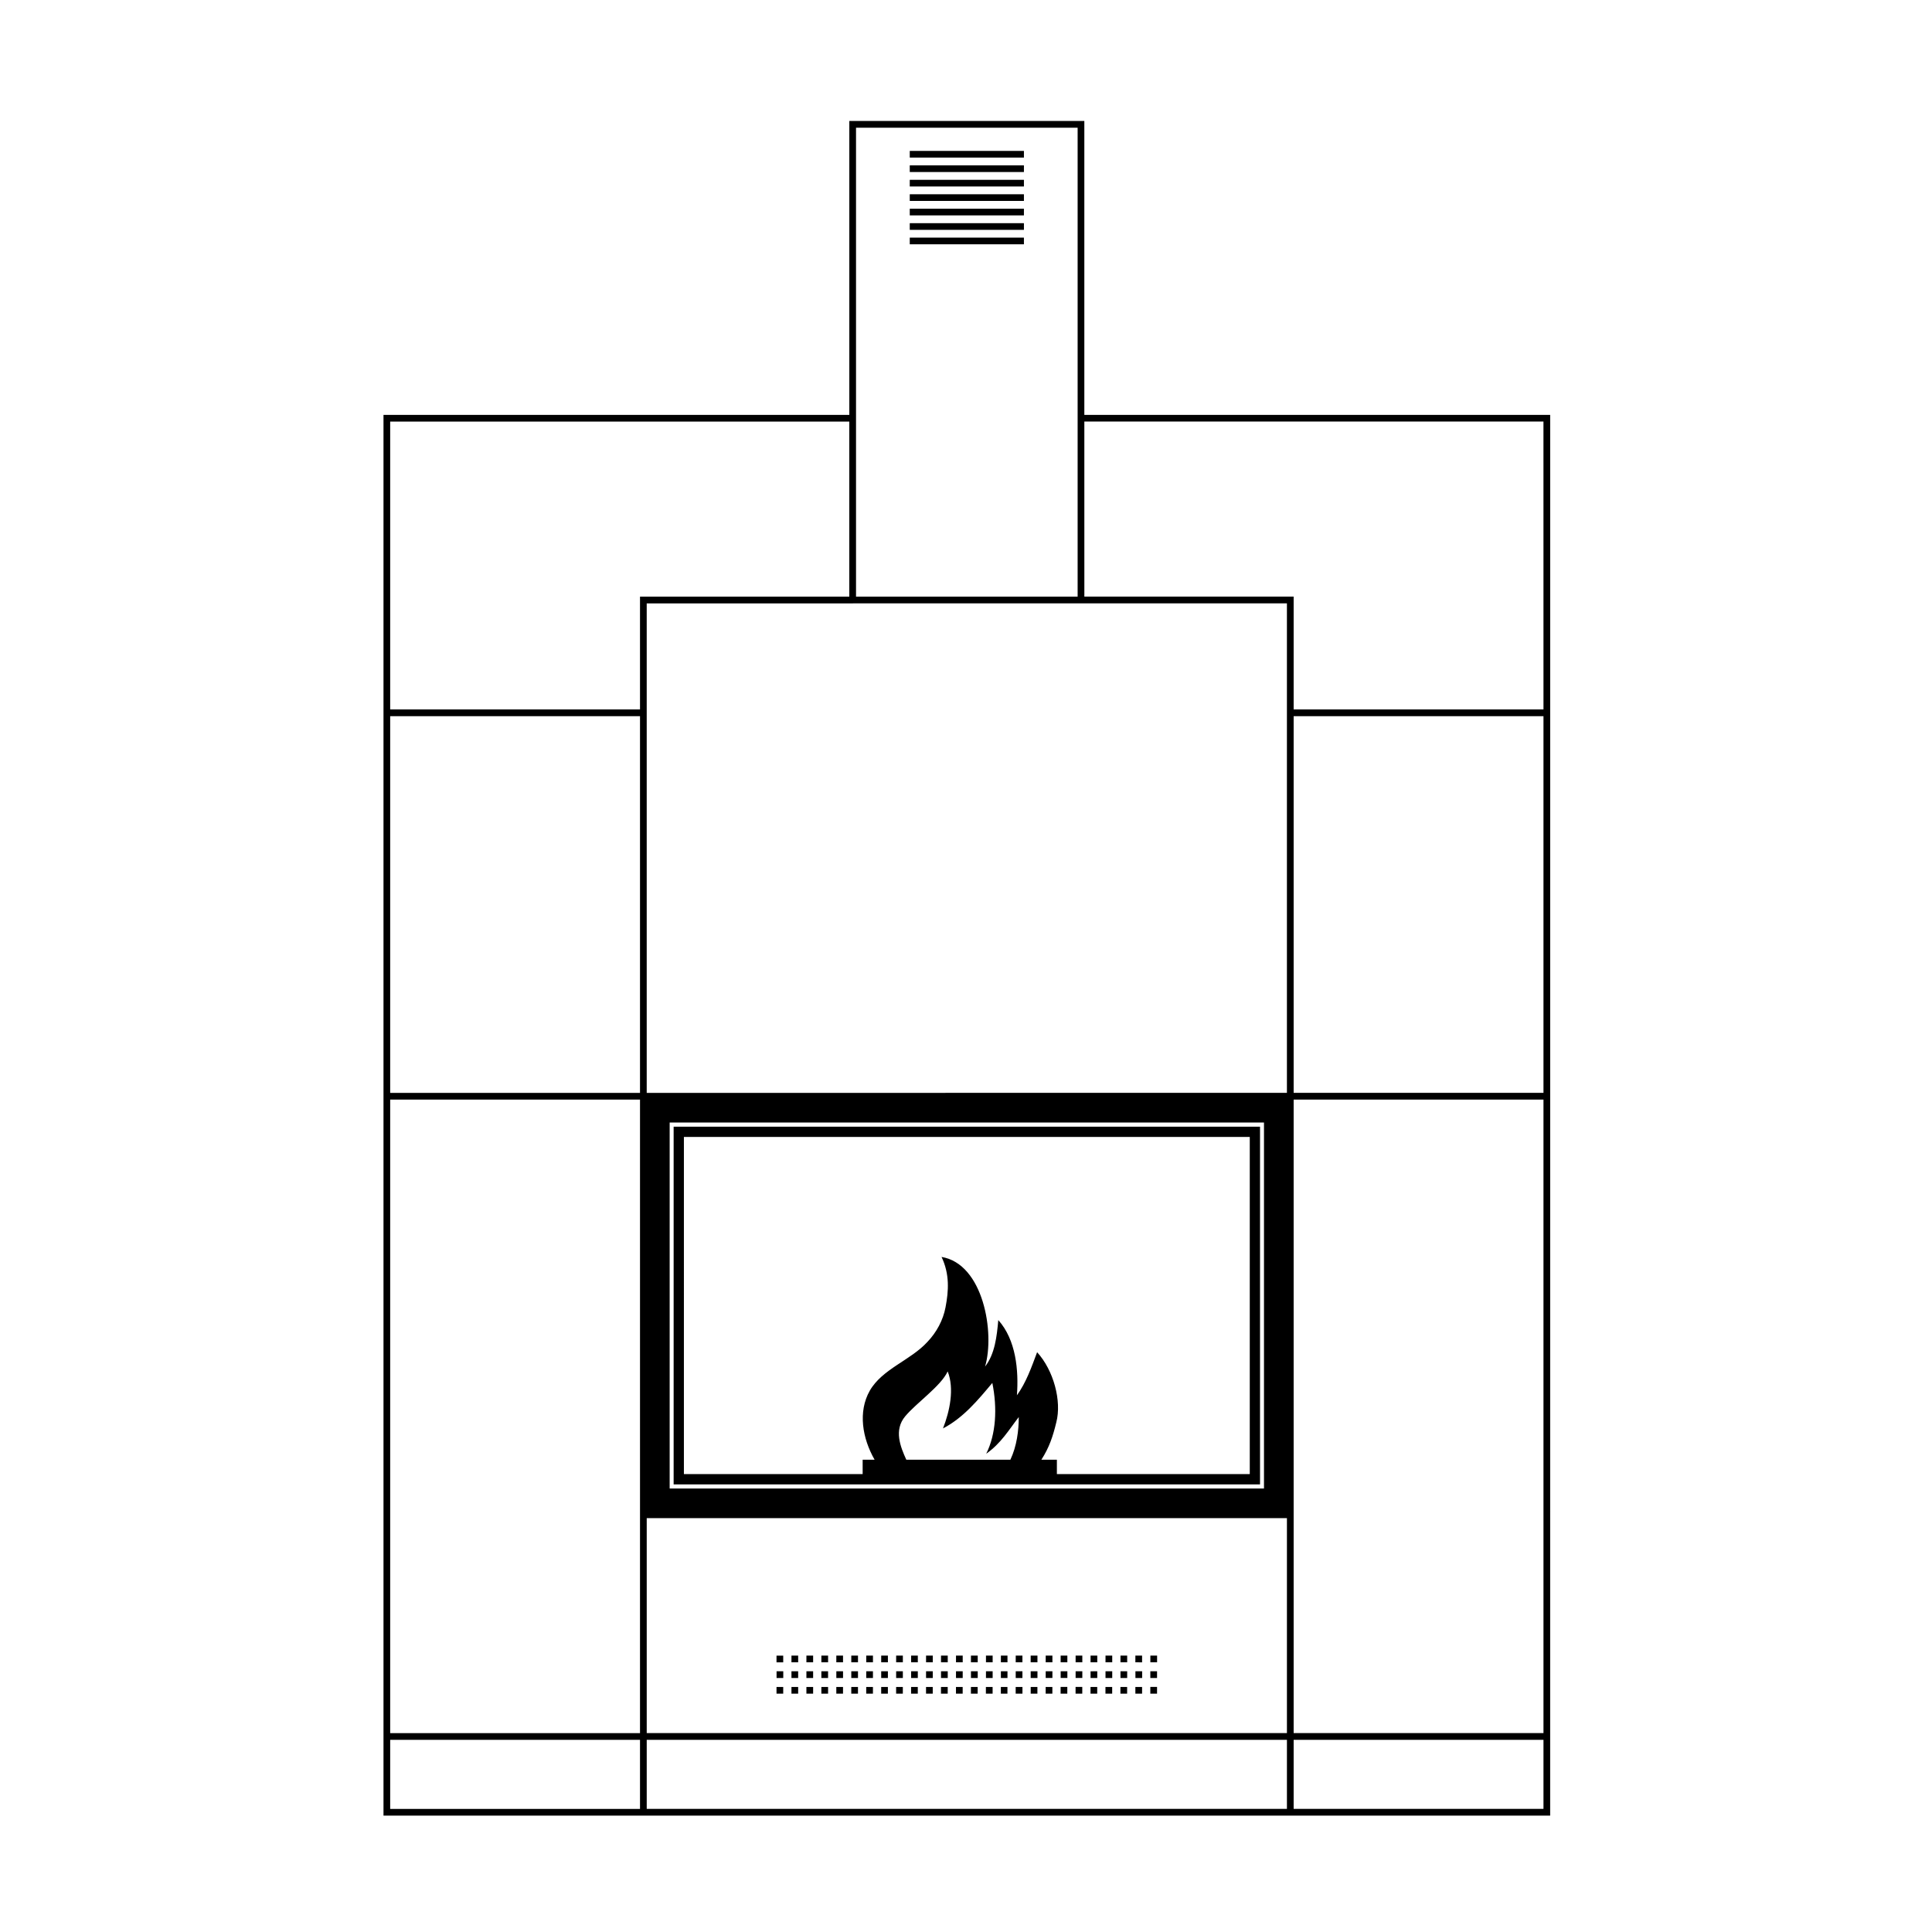 <?xml version="1.0" encoding="UTF-8"?>
<!-- Uploaded to: SVG Repo, www.svgrepo.com, Generator: SVG Repo Mixer Tools -->
<svg fill="#000000" width="800px" height="800px" version="1.1" viewBox="144 144 512 512" xmlns="http://www.w3.org/2000/svg">
 <g>
  <path d="m450.64 584.53h-1.781v-1.777h1.781zm-99.066 4.156h-1.777v-1.781h1.777zm93.324-1.781h1.781v1.781h-1.777zm-3.961-2.375v-1.777h1.777v1.777zm1.777 2.375v1.781h-1.777v-1.781zm-5.742-2.375v-1.777h1.781v1.777zm1.781 2.375v1.781h-1.781v-1.781zm-5.742-2.375v-1.777h1.777v1.777zm1.777 2.375v1.781h-1.777v-1.777zm-5.738-2.375v-1.777h1.777v1.777zm1.777 2.375v1.777h-1.777v-1.777zm-5.742-2.375v-1.777h1.777v1.777zm1.781 2.375v1.777h-1.777v-1.777zm-5.742-2.375v-1.777h1.777v1.777zm1.777 2.375v1.777h-1.777v-1.781zm-5.762-2.375v-1.777h1.797v1.777zm1.801 2.375v1.781h-1.797v-1.781zm-5.762-2.375v-1.777h1.777v1.777zm1.777 2.375v1.781h-1.777v-1.781zm-5.707-2.375v-1.777h1.746v1.777zm1.746 2.375v1.781h-1.746v-1.781zm-5.699-2.375v-1.777h1.77v1.777zm1.77 2.375v1.781h-1.77v-1.781zm-3.973-2.375h-1.781v-1.777h1.797v1.777zm0.02 2.375v1.781h-1.797v-1.781zm-5.758-2.375v-1.777h1.777v1.777zm1.777 2.375v1.781h-1.777v-1.781zm-5.75-2.375v-1.777h1.785v1.777zm1.785 2.375v1.781h-1.785v-1.781zm-5.746-2.375v-1.777h1.777v1.777zm1.777 2.375v1.781h-1.777v-1.781zm-5.738-2.375v-1.777h1.777v1.777zm1.777 2.375v1.781h-1.777v-1.781zm-5.742-2.375v-1.777h1.777v1.777zm1.777 2.375v1.781h-1.777v-1.781zm-5.738-2.375v-1.777h1.777v1.777zm1.777 2.375v1.781h-1.777v-1.781zm-5.742-2.375v-1.777h1.781v1.777zm1.781 2.375v1.781h-1.781v-1.781zm-5.742-2.375v-1.777h1.777v1.777zm1.777 2.375v1.781h-1.777v-1.781zm-5.742-2.375v-1.777h1.777v1.777zm1.781 2.375v1.781h-1.777v-1.781zm-5.742-2.375v-1.777h1.781v1.777zm1.777 2.375v1.781h-1.781v-1.781zm-5.742-2.375v-1.777h1.781v1.777zm1.781 2.375v1.781h-1.781v-1.781zm-5.742-2.375v-1.777h1.777v1.777zm1.777 2.375v1.781h-1.777v-1.781zm0 4.156v1.781h-1.777v-1.781zm2.184 0h1.781v1.781h-1.781zm3.965 0h1.781v1.781h-1.781zm3.961 0h1.777v1.781h-1.777zm3.965 0h1.777v1.781h-1.777zm3.961 0h1.781v1.781h-1.781zm3.965 0h1.777v1.781h-1.777zm3.961 0h1.777v1.781h-1.777zm3.965 0h1.777v1.781h-1.777zm3.961 0h1.777v1.781h-1.777zm3.961 0h1.785v1.781h-1.785zm3.973 0h1.777v1.781h-1.777zm3.961 0h1.785v1.781h-1.785zm3.969 0h1.781v1.781h-1.781zm3.965 0h1.746v1.781h-1.746zm3.93 0h1.797v1.781h-1.797zm3.981 0h1.777v1.781h-1.777zm3.965 0h1.777v1.781h-1.777zm3.961-0.004h1.777v1.781h-1.777zm3.965 0h1.777v1.781h-1.777zm3.961 0.004h1.777v1.781h-1.777zm3.961 0h1.781v1.781h-1.781zm3.965 0h1.777v1.781h-1.777zm3.961 0h1.781v1.781h-1.777zm0-6.531v-1.777l1.781 0.004v1.777zm3.965 2.375h1.781v1.781h-1.781zm-97.289-4.148v1.777h-1.777v-1.777zm-1.777 8.305h1.777v1.781h-1.777zm99.066 1.777v-1.781h1.781v1.781z"/>
  <path d="m415.35 208.74h-30.254v-1.766h30.254zm0-3.828h-30.254v-1.766h30.254zm0-3.832h-30.254v-1.766h30.254zm0-3.832h-30.254v-1.766h30.254zm0-3.828h-30.254v-1.766h30.254zm0-3.832h-30.254v-1.766h30.254zm0-3.828h-30.254v-1.766h30.254z"/>
  <path d="m322.52 537.38h155.4v-94.793l-155.4-0.004zm89.242-6.543h-27.582c-1.547-3.391-3.356-7.84-0.301-11.492 2.977-3.578 9.457-7.988 11.266-11.906 1.809 4.559 0.566 10.512-1.242 15.109 5.352-2.789 9.23-7.461 13.074-12.059 1.359 6.707 0.98 13.605-1.621 18.766 3.918-2.75 5.953-6.254 8.629-9.723 0 3.547-0.523 7.727-2.223 11.305zm-86.52-85.531h149.96v89.348h-51.117v-3.816h-4.109c2.109-3.281 3.051-6.18 3.957-9.91 1.469-5.652-0.715-13.789-5.086-18.578-1.508 4.031-2.902 8.023-5.352 11.418 0.488-6.555-0.227-14.695-4.938-19.934-0.375 4.297-0.906 9.008-3.504 12.324 2.637-8.895-0.414-27.207-11.531-29.055 2.184 4.598 1.883 9.008 1.055 13.34-0.641 3.43-2.41 6.672-4.785 9.156-4.445 4.898-11.98 7.156-15.297 12.961-3.164 5.574-1.961 12.625 1.281 18.277h-3.164v3.816h-47.371z"/>
  <path d="m431.36 253.95v-77.887h-62.281v77.887h-123.45v371.2h309.18v-21.859l0.004-167.89v-181.45zm-60.504 0v-76.109h58.727v124.28h-58.727zm0 49.949h114.19v129.72l-169.66 0.004v-129.72h53.688zm-49.387 234.57v-96.988h157.5v96.988zm-7.859 84.91h-66.207v-18.305h66.207zm0-78.828v58.742h-66.207v-167.89h66.207zm0-110.93h-66.207v-99.824h66.207zm0-101.61h-66.207v-76.293h121.67v46.395h-55.465zm171.44 291.36h-169.66v-18.305h169.66zm0-20.086h-169.66v-56.965h169.66zm67.988 20.086h-66.207v-18.305h66.207zm0-20.086h-66.207v-167.89h66.207zm0-169.67h-66.207v-99.824h66.207zm0-101.61h-66.207v-29.898h-55.465l-0.004-46.395h121.67z"/>
 </g>
</svg>